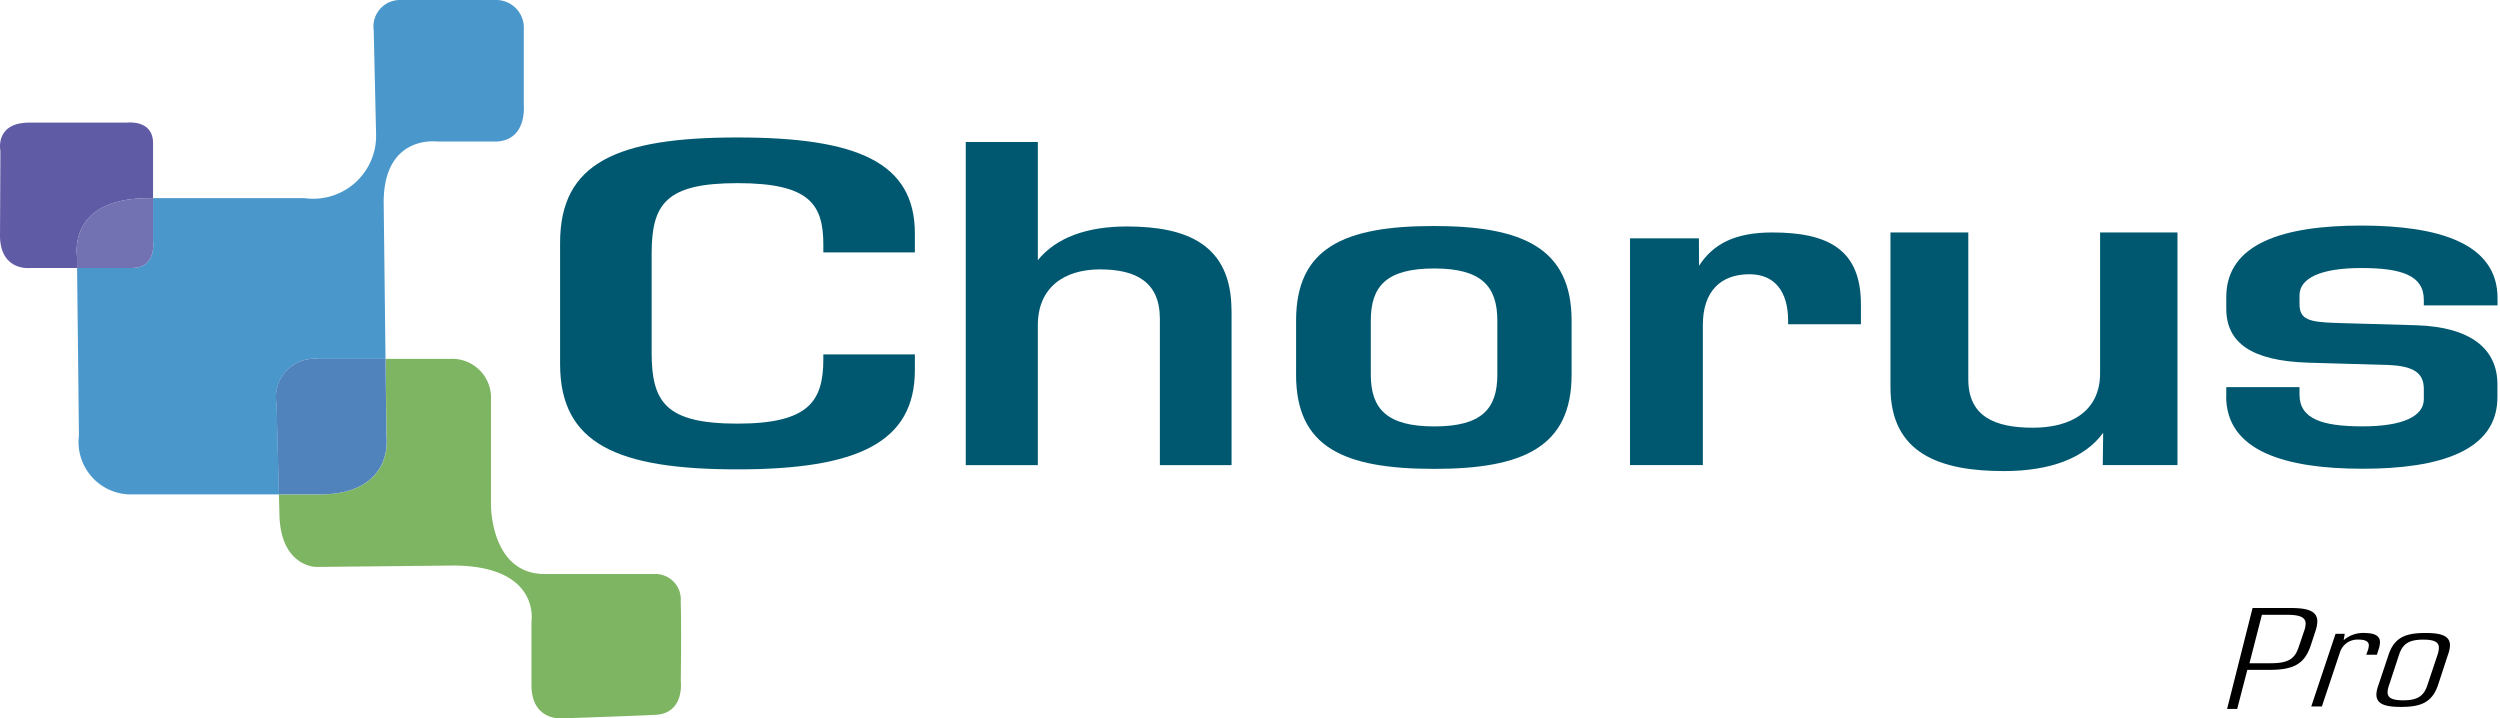 <svg xmlns="http://www.w3.org/2000/svg" xmlns:xlink="http://www.w3.org/1999/xlink" width="136" height="39.082" viewBox="0 0 136 39.082"><defs><clipPath id="a"><rect width="136" height="39.082" fill="none"/></clipPath></defs><g clip-path="url(#a)"><path d="M138.31,46.255v-6.6c0-4.369,3.124-5.725,9.65-5.725s9.65,1.356,9.65,5.223v1.029h-4.98v-.427c0-2.21-.773-3.34-4.67-3.34s-4.67,1.13-4.67,3.842v5.373c0,2.712.773,3.867,4.67,3.867s4.67-1.23,4.67-3.515v-.251h4.98v.854c0,3.942-3.124,5.4-9.65,5.4s-9.65-1.381-9.65-5.725" transform="translate(-107.841 -26.452)" fill="#005870"/><path d="M252.96,44.231v8.412h-3.9v-7.96c0-2.009-1.307-2.687-3.255-2.687s-3.384.979-3.384,3.038v7.609H238.5V35.066h3.922v6.428c1-1.23,2.666-1.833,4.844-1.833,3.23,0,5.69.954,5.69,4.57" transform="translate(-185.963 -27.341)" fill="#005870"/><path d="M320.057,63.9V60.958c0-3.942,2.578-5.147,7.494-5.147,4.837,0,7.494,1.205,7.494,5.147V63.9c0,3.943-2.658,5.123-7.468,5.123-4.943,0-7.521-1.18-7.521-5.123m10.949,0V60.958c0-1.883-.877-2.837-3.428-2.837-2.6,0-3.455.954-3.455,2.837V63.9c0,1.858.877,2.813,3.455,2.813s3.428-.954,3.428-2.813" transform="translate(-249.55 -43.516)" fill="#005870"/><path d="M415.1,61.3v1.1h-3.962v-.2c0-1.542-.7-2.52-2.1-2.52-1.554,0-2.538.906-2.538,2.766v7.613h-3.962V57.725h3.747l.008,1.493c.777-1.2,1.968-1.811,3.988-1.811,3,0,4.817.906,4.817,3.892" transform="translate(-313.865 -44.761)" fill="#005870"/><path d="M482.453,57.407V70.062h-4.065l.024-1.758c-1.024,1.406-2.934,2.084-5.4,2.084-3.488,0-6.172-.954-6.172-4.57V57.407h4.235v7.985c0,2.009,1.412,2.637,3.515,2.637,2.076,0,3.654-.9,3.654-2.963V57.407Z" transform="translate(-363.999 -44.761)" fill="#005870"/><path d="M549.759,64.988v-.5h3.984v.4c0,1.331,1.232,1.733,3.434,1.733s3.329-.553,3.329-1.481v-.552c0-.854-.524-1.255-1.966-1.306l-4.351-.126c-3.014-.1-4.43-1.055-4.43-2.938v-.628c0-2.938,3.145-3.892,7.339-3.892s7.418.954,7.418,3.942v.4h-4.01v-.3c0-1.331-1.206-1.732-3.407-1.732s-3.355.552-3.355,1.481v.477c0,.854.524.979,1.966,1.029l4.4.126c3.014.1,4.4,1.331,4.4,3.214v.7c0,2.938-3.172,3.892-7.339,3.892-4.194,0-7.418-.955-7.418-3.942" transform="translate(-428.65 -43.427)" fill="#005870"/><path d="M567.2,150.887a1.788,1.788,0,0,1-.108.533l-.254.776c-.343,1.02-.96,1.318-2.252,1.318h-1.194l-.552,2.125h-.549l1.386-5.49h2.016c.979-.008,1.508.157,1.508.737m-.637.118c0-.321-.255-.486-1-.486h-1.379l-.677,2.635h1.175c1.019,0,1.312-.3,1.508-.894l.284-.839a1.26,1.26,0,0,0,.088-.416" transform="translate(-441.137 -117.073)"/><path d="M586.824,156.821a1.274,1.274,0,0,1-.078.384l-.088.282h-.578l.1-.282a1.091,1.091,0,0,0,.039-.22c0-.212-.176-.321-.568-.321a1,1,0,0,0-1.008.706l-.979,2.933h-.578l1.322-3.953h.5l-.059.345a1.612,1.612,0,0,1,1.087-.392c.6,0,.891.149.891.518" transform="translate(-457.354 -121.87)"/><path d="M599.175,159.651a1.629,1.629,0,0,1,.108-.5l.558-1.67c.323-.965.969-1.176,2.007-1.176.813,0,1.332.133,1.332.675a1.671,1.671,0,0,1-.108.5l-.548,1.67c-.333.965-.979,1.176-2.007,1.176-.823,0-1.341-.133-1.341-.675m2.771-.5.558-1.67a1.179,1.179,0,0,0,.069-.376c0-.314-.264-.439-.852-.439-.784,0-1.116.235-1.312.816l-.548,1.67a1.192,1.192,0,0,0-.078.376c0,.314.264.439.852.439.784,0,1.116-.235,1.312-.816" transform="translate(-469.9 -121.87)"/><path d="M8.062,34.366h.263v-3c0-1.3-1.428-1.109-1.428-1.109H1.5C-.3,30.311.022,31.8.022,31.8L0,36.522c.084,1.848,1.661,1.643,1.661,1.643H4.194L4.187,37.5s-.513-3.131,3.875-3.131" transform="translate(0 -23.586)" fill="#605ba5"/><path d="M90.71,101.863a1.385,1.385,0,0,0-1.463-1.54H83.318c-2.964,0-2.926-3.773-2.926-3.773v-5.7A2.112,2.112,0,0,0,78.16,88.62h-3.5l.052,4.268s.411,3.029-3.516,3.106h-2.34l.031,1.211c.115,2.733,2,2.733,2,2.733l7.507-.077c4.7.038,4.2,3.041,4.2,3.041v3.465c0,1.925,1.617,1.809,1.617,1.809s3.5-.115,5.12-.193,1.386-1.848,1.386-1.848.039-2.618,0-4.273" transform="translate(-53.683 -69.096)" fill="#7eb562"/><path d="M32.159,19.524h3.656l-.1-8.513c0-3.7,2.9-3.311,2.9-3.311h3.234c1.668-.077,1.489-1.95,1.489-1.95V1.592A1.506,1.506,0,0,0,41.8,0H36.559a1.442,1.442,0,0,0-1.386,1.643l.128,5.61a3.423,3.423,0,0,1-3.9,3.526H23.168v2.362S23.38,14.579,22,14.579H19.037l.1,9.11a2.854,2.854,0,0,0,2.8,3.208h8.081l-.124-4.91a2.094,2.094,0,0,1,2.271-2.464" transform="translate(-14.843 0)" fill="#4a97cc"/><path d="M23.079,51.3V48.933h-.263c-4.389,0-3.875,3.131-3.875,3.131l.007.668h2.967c1.375,0,1.164-1.437,1.164-1.437" transform="translate(-14.754 -38.153)" fill="#7272b2"/><path d="M74.2,92.895l-.051-4.268H70.494a2.094,2.094,0,0,0-2.271,2.464L68.346,96h2.339c3.927-.077,3.516-3.106,3.516-3.106" transform="translate(-53.178 -69.103)" fill="#5083bc"/></g></svg>